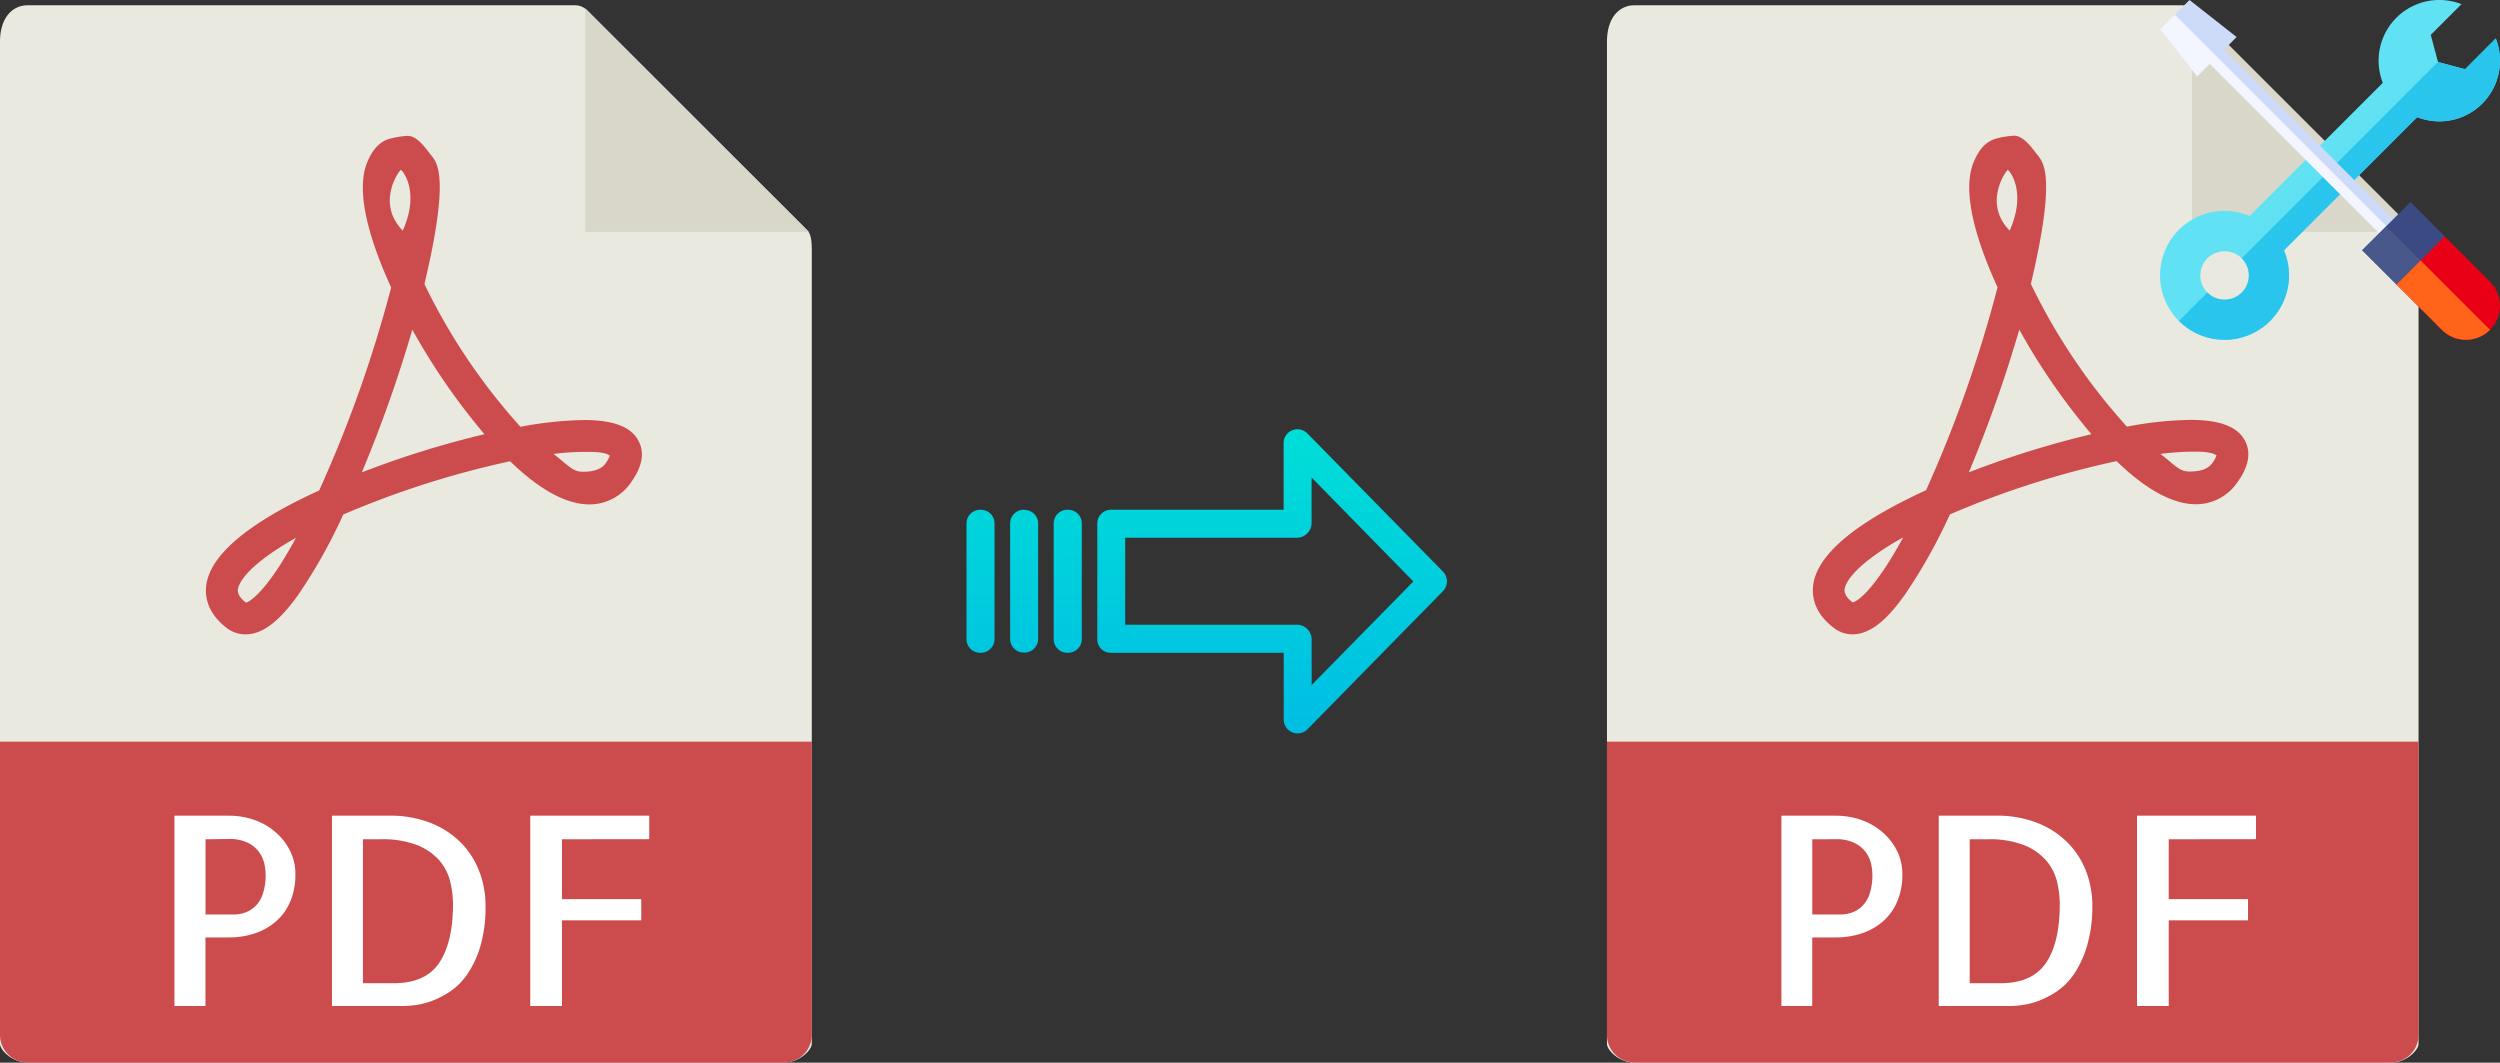 <svg xmlns="http://www.w3.org/2000/svg" xmlns:xlink="http://www.w3.org/1999/xlink" viewBox="0 0 472.94 201.03"><rect x="0" y="0" width="472.94" height="201.03" fill="#333333" stroke="none"/><defs><style>.cls-1{fill:#e9e9e0;}.cls-2{fill:#d9d7ca;}.cls-3{fill:#cc4b4c;}.cls-4{fill:#fff;}.cls-5{fill:#60e2f4;}.cls-6{fill:#29c5ec;}.cls-7{fill:#cddbf9;}.cls-8{fill:#f3f6ff;}.cls-9{fill:#3c4a83;}.cls-10{fill:#48588b;}.cls-11{fill:#ea0016;}.cls-12{fill:#ff641a;}.cls-13{fill:url(#linear-gradient);}.cls-14{fill:url(#linear-gradient-2);}.cls-15{fill:url(#linear-gradient-3);}.cls-16{fill:url(#linear-gradient-4);}</style><linearGradient id="linear-gradient" x1="240.62" y1="137.54" x2="240.62" y2="18.33" gradientTransform="matrix(1, 0, 0, -1, 0, 188.65)" gradientUnits="userSpaceOnUse"><stop offset="0" stop-color="#00efd1"/><stop offset="1" stop-color="#00acea"/></linearGradient><linearGradient id="linear-gradient-2" x1="201.97" y1="137.54" x2="201.97" y2="18.33" xlink:href="#linear-gradient"/><linearGradient id="linear-gradient-3" x1="193.73" y1="137.54" x2="193.73" y2="18.33" xlink:href="#linear-gradient"/><linearGradient id="linear-gradient-4" x1="185.48" y1="137.54" x2="185.48" y2="18.33" xlink:href="#linear-gradient"/></defs><title>pdf to repair</title><g id="Layer_2" data-name="Layer 2"><g id="Layer_5_Image" data-name="Layer 5 Image"><path class="cls-1" d="M412.84,1H309.19C306.3,1,304,3.37,304,7.91V197.46c0,1.23,2.34,3.57,5.23,3.57H452.31c2.88,0,5.22-2.34,5.22-3.57V47.38c0-2.49-.33-3.29-.91-3.88L415.06,2A3.14,3.14,0,0,0,412.84,1Z"/><polygon class="cls-2" points="414.68 1.57 414.68 43.88 457 43.88 414.68 1.57"/><path class="cls-3" d="M350.44,120h0a5.73,5.73,0,0,1-3.45-1.16c-3.72-2.79-4.22-5.89-4-8,.65-5.81,7.83-11.9,21.37-18.1a240.08,240.08,0,0,0,13.53-38.39c-3.57-7.76-7-17.82-4.5-23.73.88-2.06,2-3.65,4-4.34a17.57,17.57,0,0,1,3.62-.61c1.8,0,3.39,2.32,4.51,3.75s3.44,4.19-1.33,24.29a114,114,0,0,0,18.17,27,69.12,69.12,0,0,1,12-1.28c5.59,0,9,1.3,10.36,4,1.15,2.22.68,4.81-1.39,7.71a9.49,9.49,0,0,1-7.93,4.25c-4.34,0-9.4-2.74-15-8.16a171.66,171.66,0,0,0-31.53,10.08,99.94,99.94,0,0,1-8.51,15.18C356.72,117.65,353.57,120,350.44,120Zm9.51-18.3c-7.63,4.28-10.74,7.81-11,9.8,0,.32-.13,1.19,1.54,2.47C351.05,113.84,354.16,112.42,360,101.74Zm48.7-15.87c2.91,2.24,3.62,3.37,5.53,3.37.83,0,3.21,0,4.32-1.57a5.81,5.81,0,0,0,.82-1.48c-.44-.24-1-.71-4.2-.71A53,53,0,0,0,408.65,85.87ZM382,62.36a252.53,252.53,0,0,1-9.55,27,178.38,178.38,0,0,1,23.2-7.22A122.17,122.17,0,0,1,382,62.36Zm-2.16-30.22c-.35.12-4.75,6.28.34,11.49C383.54,36.07,380,32.09,379.81,32.14Z"/><path class="cls-3" d="M452.31,201H309.19A5.23,5.23,0,0,1,304,195.8V140.31H457.53V195.8A5.23,5.23,0,0,1,452.31,201Z"/><path class="cls-4" d="M342.84,190.31H337v-36h10.35a14.52,14.52,0,0,1,4.54.73,12.21,12.21,0,0,1,4,2.2,11.45,11.45,0,0,1,2.89,3.54,9.8,9.8,0,0,1,1.1,4.66,12.71,12.71,0,0,1-.93,5,10.29,10.29,0,0,1-2.59,3.73,11.76,11.76,0,0,1-4,2.35,15.55,15.55,0,0,1-5.18.82h-4.35v13Zm0-31.54V173h5.37a6.27,6.27,0,0,0,2.12-.37,5.2,5.2,0,0,0,1.93-1.2,5.8,5.8,0,0,0,1.42-2.31,11.25,11.25,0,0,0,.53-3.69,9.91,9.91,0,0,0-.24-2,5.81,5.81,0,0,0-1-2.2,5.87,5.87,0,0,0-2.13-1.76,7.88,7.88,0,0,0-3.61-.71Z"/><path class="cls-4" d="M395.82,171.32a26.25,26.25,0,0,1-1,7.59,18.74,18.74,0,0,1-2.42,5.28,12.37,12.37,0,0,1-3.29,3.35,16.64,16.64,0,0,1-3.54,1.83,14.72,14.72,0,0,1-3.13.78,19.6,19.6,0,0,1-2.1.16H366.76v-36H377.6a20.52,20.52,0,0,1,8,1.44,16.52,16.52,0,0,1,5.72,3.83,15.77,15.77,0,0,1,3.39,5.44A18.06,18.06,0,0,1,395.82,171.32ZM378.43,186q6,0,8.6-3.81t2.63-11a19.11,19.11,0,0,0-.53-4.44,9.48,9.48,0,0,0-2.08-4,10.91,10.91,0,0,0-4.17-2.88,18.05,18.05,0,0,0-6.84-1.1h-3.42V186Z"/><path class="cls-4" d="M410.27,158.77V170.1h15v4h-15v16.21h-6v-36h22.51v4.44Z"/><path class="cls-1" d="M108.88,1H5.22C2.34,1,0,3.37,0,7.91V197.46C0,198.69,2.34,201,5.23,201H148.35c2.88,0,5.22-2.34,5.22-3.57V47.38c0-2.49-.33-3.29-.92-3.88L111.1,2A3.14,3.14,0,0,0,108.88,1Z"/><polygon class="cls-2" points="110.71 1.57 110.71 43.88 153.03 43.88 110.71 1.57"/><path class="cls-3" d="M46.48,120h0A5.71,5.71,0,0,1,43,118.88c-3.72-2.79-4.22-5.89-4-8,.65-5.81,7.84-11.9,21.38-18.1A240.08,240.08,0,0,0,74,54.38c-3.57-7.76-7-17.82-4.51-23.73.89-2.06,2-3.65,4-4.34a17.66,17.66,0,0,1,3.63-.61c1.8,0,3.38,2.32,4.51,3.75s3.44,4.19-1.34,24.29a114.63,114.63,0,0,0,18.17,27,69.32,69.32,0,0,1,12-1.28c5.59,0,9,1.3,10.36,4,1.14,2.22.68,4.81-1.39,7.71a9.49,9.49,0,0,1-7.93,4.25c-4.34,0-9.4-2.74-15-8.16A171.66,171.66,0,0,0,64.93,97.34a99.94,99.94,0,0,1-8.51,15.18C52.76,117.65,49.6,120,46.48,120ZM56,101.74c-7.64,4.28-10.75,7.81-11,9.8,0,.32-.13,1.19,1.54,2.47C47.09,113.84,50.2,112.42,56,101.74Zm48.7-15.87c2.91,2.24,3.62,3.37,5.52,3.37.84,0,3.22,0,4.33-1.57a5.81,5.81,0,0,0,.82-1.48c-.44-.24-1-.71-4.2-.71A53,53,0,0,0,104.69,85.87ZM78,62.36a252.53,252.53,0,0,1-9.55,27,178.38,178.38,0,0,1,23.2-7.22A122.17,122.17,0,0,1,78,62.36ZM75.84,32.14c-.35.12-4.75,6.28.35,11.49C79.58,36.07,76,32.09,75.84,32.14Z"/><path class="cls-3" d="M148.35,201H5.22A5.23,5.23,0,0,1,0,195.8V140.31H153.57V195.8A5.23,5.23,0,0,1,148.35,201Z"/><path class="cls-4" d="M38.88,190.31H33v-36H43.36a14.47,14.47,0,0,1,4.54.73,12.25,12.25,0,0,1,4,2.2,11.28,11.28,0,0,1,2.88,3.54,9.69,9.69,0,0,1,1.1,4.66,12.89,12.89,0,0,1-.92,5,10.41,10.41,0,0,1-2.59,3.73,11.8,11.8,0,0,1-4,2.35,15.49,15.49,0,0,1-5.17.82H38.87v13Zm0-31.54V173h5.37a6.27,6.27,0,0,0,2.12-.37,5.28,5.28,0,0,0,1.93-1.2,5.68,5.68,0,0,0,1.41-2.31,11,11,0,0,0,.54-3.69,9.91,9.91,0,0,0-.24-2,5.76,5.76,0,0,0-3.13-4,7.91,7.91,0,0,0-3.61-.71Z"/><path class="cls-4" d="M91.85,171.32a26.28,26.28,0,0,1-.95,7.59,19,19,0,0,1-2.42,5.28,12.51,12.51,0,0,1-3.29,3.35,16.88,16.88,0,0,1-3.54,1.83,14.87,14.87,0,0,1-3.13.78,19.6,19.6,0,0,1-2.1.16H62.8v-36H73.64a20.52,20.52,0,0,1,8,1.44,16.62,16.62,0,0,1,5.72,3.83A15.77,15.77,0,0,1,90.73,165,18,18,0,0,1,91.85,171.32ZM74.47,186q6,0,8.59-3.81t2.64-11a18.6,18.6,0,0,0-.54-4.44,9.58,9.58,0,0,0-2.07-4,11,11,0,0,0-4.18-2.88,18,18,0,0,0-6.83-1.1H68.66V186Z"/><path class="cls-4" d="M106.31,158.77V170.1h15v4h-15v16.21h-6v-36h22.51v4.44Z"/><path class="cls-5" d="M432.07,47.36l25.2-25.2A11.47,11.47,0,0,0,472.14,7.28l-5.81,5.82-5.12-1.38L459.84,6.6,465.65.79a11.48,11.48,0,0,0-14.88,14.88L425.58,40.86a12.2,12.2,0,1,0,6.49,6.5Zm-14.48,8a4.59,4.59,0,1,1,6.5,0A4.59,4.59,0,0,1,417.59,55.34Z"/><path class="cls-6" d="M429.46,60.71a12.19,12.19,0,0,1-17.24,0l5.37-5.37a4.59,4.59,0,0,0,6.5-6.49l37.12-37.13,5.12,1.38,5.81-5.82a11.47,11.47,0,0,1-14.87,14.88l-25.2,25.2a12.18,12.18,0,0,1-2.61,13.35Z"/><path class="cls-7" d="M455.39,44.08,420.73,9.41,423.11,7,414.2,0l-5.55,5.55,7,8.91,2.38-2.39,34.67,34.67Z"/><path class="cls-8" d="M454.06,45.41,411.43,2.78l-2.78,2.77,7,8.91,2.38-2.39,34.67,34.67Z"/><path class="cls-9" d="M446.87,47.33l6.5,6.49,2.82,0,6.29-6.29V44.72L456,38.22Z"/><path class="cls-10" d="M446.87,47.33l6.5,6.49,2.82,0,3.12-3.12-7.88-7.88Z"/><path class="cls-11" d="M453.37,53.82l8.57,8.58a6.44,6.44,0,0,0,9.11-9.11l-8.58-8.57Z"/><path class="cls-12" d="M453.37,53.82l8.57,8.58a6.46,6.46,0,0,0,9.11,0L457.92,49.27Z"/></g><g id="Layer_3" data-name="Layer 3"><path class="cls-13" d="M247.33,82a2.62,2.62,0,0,0-4.5,1.86V96.43h-32.6A2.6,2.6,0,0,0,207.58,99v0l0,22a2.47,2.47,0,0,0,.78,1.8,2.58,2.58,0,0,0,1.87.69h32.62v12.6a2.62,2.62,0,0,0,1.63,2.45,2.53,2.53,0,0,0,1,.2,2.63,2.63,0,0,0,1.89-.8l25.6-26.11a2.65,2.65,0,0,0,0-3.71Zm.8,47.59v-8.63a2.8,2.8,0,0,0-2.7-2.78H212.86V101.73h32.56a2.8,2.8,0,0,0,2.7-2.78V90.33L267.37,110Z"/><path class="cls-14" d="M202,96.43h0A2.6,2.6,0,0,0,199.33,99v21.93a2.57,2.57,0,0,0,2.58,2.56H202a2.6,2.6,0,0,0,2.65-2.54V99a2.57,2.57,0,0,0-2.58-2.56Z"/><path class="cls-15" d="M193.74,96.43h0A2.6,2.6,0,0,0,191.09,99v0l0,21.89a2.58,2.58,0,0,0,2.59,2.56h.06a2.59,2.59,0,0,0,2.65-2.54v0l0-21.89a2.58,2.58,0,0,0-2.59-2.56Z"/><path class="cls-16" d="M185.49,96.43h0A2.6,2.6,0,0,0,182.84,99v21.93a2.57,2.57,0,0,0,2.58,2.56h.07a2.6,2.6,0,0,0,2.65-2.54V99a2.57,2.57,0,0,0-2.58-2.56Z"/></g></g></svg>